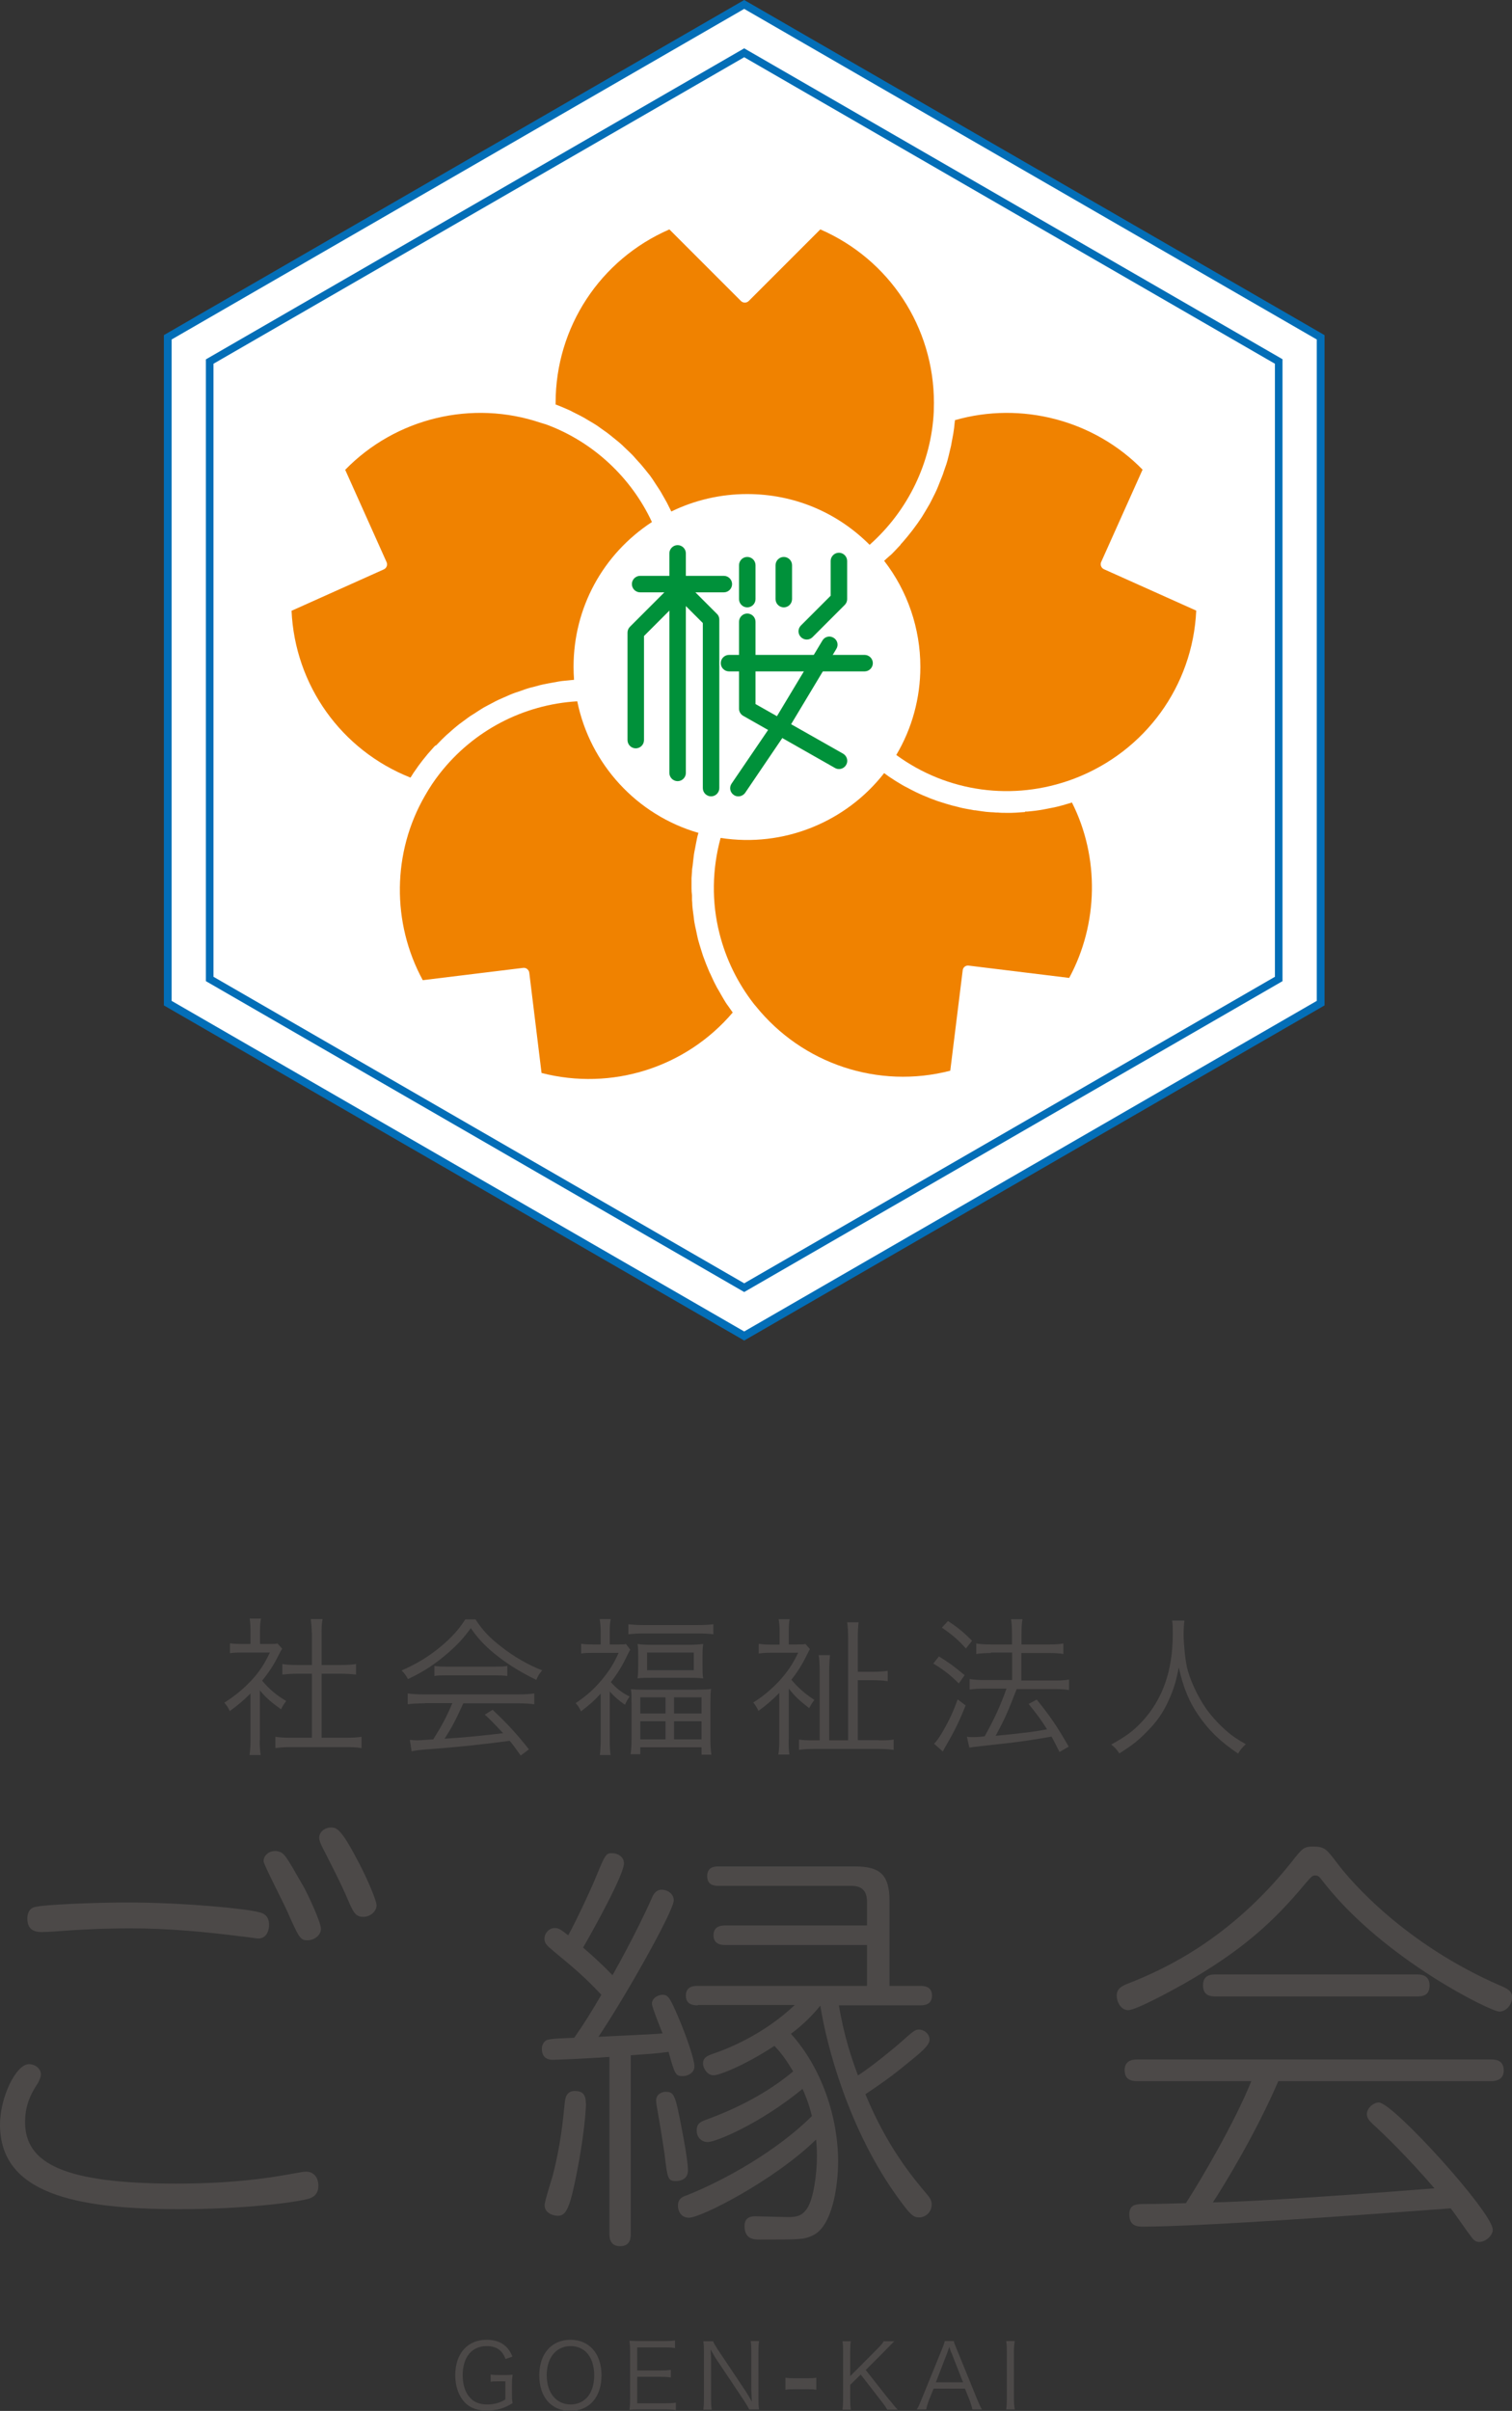 <?xml version="1.0" encoding="UTF-8"?>
<svg id="_レイヤー_2" data-name="レイヤー 2" xmlns="http://www.w3.org/2000/svg" viewBox="0 0 93.56 149.13" width="93.56" height="149.13">
  <rect x="0" y="0" width="93.56" height="149.13" fill="#333333" stroke="none"/>
  <defs>
    <style>
      .cls-1 {
        fill: #fff;
      }

      .cls-1, .cls-2, .cls-3, .cls-4, .cls-5 {
        stroke-width: 0px;
      }

      .cls-2 {
        fill: #f08200;
      }

      .cls-3 {
        fill: #036eb7;
      }

      .cls-4 {
        fill: #00913a;
      }

      .cls-5 {
        fill: #4c4948;
      }
    </style>
  </defs>
  <g id="_レイヤー_1-2" data-name="レイヤー 1">
    <g>
      <g>
        <path class="cls-5" d="m16.07,107.65c0,.39.02.66.06.91h-.69c.04-.27.06-.53.06-.92v-2.89c-.45.45-.71.67-1.28,1.09-.1-.22-.18-.33-.34-.52.65-.41,1.16-.83,1.67-1.37.48-.52.79-.97,1.15-1.73h-1.73c-.28,0-.48,0-.74.04v-.61c.25.03.45.04.72.04h.55v-.86c0-.27-.02-.51-.05-.71h.7c-.04.19-.06.44-.06.72v.85h.54c.28,0,.43,0,.54-.03l.29.32c-.06.1-.12.2-.22.4-.28.57-.58,1.04-1.02,1.58.47.55.85.87,1.49,1.26-.14.18-.22.31-.32.51-.58-.41-.93-.71-1.31-1.17v3.08Zm3.22-6.66c0-.32-.02-.49-.06-.84h.73c-.06.32-.06.53-.06.84v2h1.22c.4,0,.65-.02.91-.06v.65c-.29-.03-.58-.05-.91-.05h-1.22v3.96h1.47c.48,0,.76-.02,1-.06v.7c-.31-.05-.59-.06-1-.06h-3.34c-.41,0-.7.02-.99.06v-.7c.24.04.52.06,1,.06h1.26v-3.96h-.92c-.32,0-.62.02-.91.05v-.65c.24.04.52.06.91.06h.92v-2Z"/>
        <path class="cls-5" d="m29.43,100.18c.44.67.84,1.1,1.56,1.66.81.64,1.7,1.15,2.56,1.48-.19.22-.28.38-.36.59-.93-.44-1.83-1-2.58-1.61-.62-.51-1.05-.97-1.48-1.59-.45.63-.81,1.01-1.39,1.52-.82.71-1.58,1.21-2.5,1.63-.09-.19-.24-.39-.39-.53.96-.42,1.69-.87,2.46-1.51.64-.54,1.07-1.01,1.48-1.65h.66Zm-3.14,5.18c-.45,0-.78.02-1.06.06v-.67c.29.04.59.06,1.06.06h5.71c.47,0,.77-.02,1.06-.06v.67c-.29-.04-.6-.06-1.06-.06h-3.33c-.51,1.11-.69,1.46-1.16,2.19,1.28-.08,2.25-.18,3.62-.34-.56-.6-.72-.77-1.13-1.15l.48-.3c.93.87,1.55,1.56,2.25,2.45l-.51.38c-.36-.51-.48-.67-.68-.91-1.65.22-3.05.37-4.5.48-1.15.09-1.34.11-1.57.17l-.11-.71c.16.02.33.03.47.03q.15,0,.98-.06c.52-.83.82-1.38,1.18-2.24h-1.71Zm.59-2.31c.19.03.39.04.73.04h3c.36,0,.58,0,.78-.04v.62c-.19-.03-.44-.04-.78-.04h-3.01c-.28,0-.54,0-.72.04v-.62Z"/>
        <path class="cls-5" d="m37.16,104.77c-.37.41-.63.64-1.21,1.09-.11-.24-.19-.36-.33-.51.71-.48,1.16-.89,1.65-1.48.44-.54.71-.96,1.01-1.63h-1.61c-.23,0-.46,0-.71.04v-.6c.24.03.45.04.7.04h.51v-.85c0-.22-.03-.52-.06-.72h.68c-.04.17-.06.45-.06.73v.84h.56c.23,0,.36,0,.44-.03l.27.35c-.07.12-.1.18-.19.36-.3.63-.56,1.06-1.01,1.65.33.38.69.66,1.16.89-.13.18-.2.31-.29.51-.41-.29-.62-.47-.94-.82v2.96c0,.46.02.77.05.97h-.66c.03-.29.05-.62.05-.97v-2.82Zm1.72-4.3c.27.03.57.05.92.05h3.42c.38,0,.68-.02.92-.05v.62c-.26-.03-.54-.05-.88-.05h-3.5c-.33,0-.61.02-.88.05v-.62Zm4.22,4.04c.45,0,.7,0,.9-.04-.03.21-.04.49-.04.89v2.22c0,.38.02.69.06.96h-.61v-.46h-3.79v.43h-.6c.04-.26.06-.58.06-.94v-2.19c0-.39,0-.67-.04-.89.22.02.51.03.92.03h3.15Zm-3.61-2.05c0-.32,0-.53-.04-.77.24.04.51.05.87.05h2.34c.33,0,.62-.02.85-.05-.03.24-.04.41-.04.76v.59c0,.37,0,.55.04.78-.25-.03-.45-.04-.88-.04h-2.3c-.39,0-.62,0-.88.04.03-.22.04-.44.04-.76v-.6Zm.13,3.53h1.56v-1h-1.56v1Zm0,1.6h1.56v-1.12h-1.56v1.12Zm.42-4.28h2.89v-1.09h-2.89v1.09Zm1.67,2.68h1.7v-1h-1.7v1Zm0,1.6h1.7v-1.12h-1.7v1.12Z"/>
        <path class="cls-5" d="m48.8,107.59c0,.38,0,.68.05.94h-.69c.05-.26.06-.57.06-.94v-2.87c-.45.45-.78.74-1.29,1.11-.09-.21-.17-.33-.32-.52.57-.35,1.08-.78,1.57-1.29.53-.58.85-1.04,1.21-1.79h-1.7c-.28,0-.55.02-.74.05v-.6c.28.04.47.05.72.05h.57v-.86c0-.26-.02-.49-.06-.71h.68c-.04.2-.05.44-.05.72v.84h.5c.27,0,.43,0,.53-.03l.28.32c-.05.07-.1.18-.19.35-.28.58-.55,1.02-.96,1.54.4.48.79.83,1.42,1.25-.11.14-.22.32-.32.51-.63-.49-.9-.75-1.26-1.21v3.13Zm5.56.06c.46,0,.69,0,.94-.05v.64c-.3-.04-.58-.06-.99-.06h-3.85c-.44,0-.74.02-1.02.06v-.64c.25.04.46.05.93.05h.35v-4.27c0-.4-.02-.74-.06-1h.7c-.03.24-.05.61-.05.99v4.28h1.17v-6.31c0-.42-.02-.75-.06-.99h.71c-.04.29-.05.59-.05,1v2.06h.94c.38,0,.66-.02.91-.06v.64c-.28-.04-.54-.06-.92-.06h-.93v3.71h1.28Z"/>
        <path class="cls-5" d="m58.1,102.46c.6.37.92.6,1.59,1.16l-.36.51c-.56-.55-.95-.85-1.58-1.23l.35-.44Zm1.65,3.03c-.39.98-.67,1.56-1.22,2.5-.06.09-.08.16-.19.35l-.54-.48c.19-.19.33-.41.57-.81.38-.68.58-1.09.89-1.93l.48.36Zm-1.09-5.22c.61.4.97.7,1.49,1.22l-.38.48c-.46-.52-.87-.87-1.49-1.29l.38-.41Zm2.65,1.98c-.33,0-.65.02-.9.06v-.65c.23.04.52.06.91.06h1.3v-.64c0-.45-.02-.71-.06-.92h.71c-.05.27-.06.51-.06.92v.64h1.76c.34,0,.58-.02.83-.06v.65c-.25-.04-.48-.06-.83-.06h-1.77v1.7h2.1c.36,0,.6-.02.85-.06v.65c-.25-.04-.51-.06-.84-.06h-2.4c-.54,1.4-.73,1.83-1.3,2.89,1.62-.16,2.27-.23,3.18-.4-.39-.62-.6-.9-1.14-1.57l.5-.27c.81.99,1.29,1.7,1.98,2.91l-.57.33c-.24-.48-.32-.63-.49-.95q-.73.13-1.67.27-.68.1-2.71.32c-.38.04-.51.06-.71.09l-.15-.67c.14.02.21.02.32.02.18,0,.41,0,.78-.05.61-1.09.99-1.93,1.35-2.95h-1.37c-.34,0-.65.02-.91.06v-.65c.25.04.53.06.92.06h1.71v-1.7h-1.31Z"/>
        <path class="cls-5" d="m73.29,100.26c-.03.16-.05.53-.05.83,0,.55.09,1.49.2,2.01.16.74.66,1.84,1.2,2.6.37.52.87,1.05,1.37,1.47.3.25.54.41,1.08.72-.22.2-.32.32-.48.58-1.13-.77-1.8-1.42-2.46-2.38-.58-.84-.93-1.71-1.21-2.95-.17.88-.32,1.38-.64,2.07-.32.71-.73,1.31-1.33,1.9-.52.54-.9.84-1.71,1.35-.16-.25-.27-.37-.5-.55.94-.52,1.35-.83,1.89-1.4,1.29-1.38,1.92-3.16,1.92-5.45,0-.39,0-.58-.04-.82h.74Z"/>
      </g>
      <g>
        <path class="cls-5" d="m30.93,147.3c-.29,0-.42,0-.57.03v-.45c.17.03.31.03.61.03h.16c.26,0,.42,0,.59-.02-.03.23-.04.37-.04.63v.51c0,.26,0,.4.04.62-.33.2-.5.27-.76.35-.23.07-.55.11-.83.11-.53,0-.95-.13-1.27-.41-.43-.38-.69-1.02-.69-1.78,0-1.34.76-2.19,1.94-2.19.5,0,.9.14,1.19.41.18.17.28.33.41.63l-.43.15c-.2-.55-.57-.8-1.17-.8-.92,0-1.48.69-1.48,1.8,0,.6.16,1.09.47,1.41.25.27.6.4,1.04.4s.8-.1,1.13-.31v-1.12h-.33Z"/>
        <path class="cls-5" d="m37.22,146.93c0,1.34-.75,2.2-1.93,2.2s-1.92-.86-1.92-2.2.76-2.2,1.93-2.2,1.92.86,1.92,2.2Zm-.95,1.43c.32-.31.5-.83.5-1.43s-.17-1.1-.49-1.43c-.26-.25-.59-.38-.97-.38-.89,0-1.48.71-1.48,1.8s.59,1.81,1.48,1.81c.38,0,.71-.13.96-.38Z"/>
        <path class="cls-5" d="m41.81,149.08c-.18-.03-.33-.04-.62-.04h-1.63c-.27,0-.42,0-.61.02.03-.21.04-.38.04-.66v-2.97c0-.24-.01-.39-.04-.64.19.01.35.02.61.02h1.59c.24,0,.43-.01.62-.04v.47c-.19-.03-.35-.04-.62-.04h-1.72v1.43h1.46c.24,0,.41-.01.62-.04v.47c-.19-.03-.33-.04-.62-.04h-1.46v1.64h1.77c.26,0,.41-.01.62-.04v.47Z"/>
        <path class="cls-5" d="m44.12,144.81c.05.13.12.25.28.5l1.76,2.63c.06.09.23.37.36.61-.02-.45-.03-.69-.03-.74v-2.36c0-.27-.01-.45-.04-.64h.52c-.03.2-.04.36-.04.64v2.97c0,.28.01.45.04.62h-.61c-.08-.16-.14-.27-.29-.5l-1.79-2.68c-.04-.07-.23-.38-.31-.53.02.26.03.53.03.68v2.38c0,.3.01.48.04.66h-.52c.03-.18.04-.37.04-.66v-2.95c0-.26-.01-.42-.04-.62h.58Z"/>
        <path class="cls-5" d="m48.6,147.08c.16.02.3.03.52.03h.86c.23,0,.37-.01.53-.03v.74c-.18-.03-.3-.03-.53-.03h-.86c-.22,0-.34,0-.52.03v-.74Z"/>
        <path class="cls-5" d="m55.03,148.44c.32.4.37.46.52.61h-.65c-.08-.14-.17-.28-.33-.48l-1.31-1.69-.65.64v.91c0,.28.01.43.04.62h-.52c.03-.18.04-.37.04-.62v-2.99c0-.26-.01-.42-.04-.62h.52c-.03.18-.04.35-.04.62v1.54l1.69-1.7c.21-.21.31-.32.38-.46h.66q-.1.09-.14.14c-.09.09-.17.17-.25.25-.1.11-.17.17-.18.19l-1.2,1.2,1.46,1.85Z"/>
        <path class="cls-5" d="m60.17,149.04c-.04-.2-.11-.4-.17-.57l-.29-.72h-1.94l-.29.72c-.08.21-.13.37-.17.57h-.58c.11-.18.15-.27.3-.64l1.25-3.07c.11-.26.15-.39.18-.52h.56c.02.11.05.18.19.52l1.25,3.07c.14.33.21.5.3.64h-.57Zm-1.31-3.51s-.02-.05-.12-.36c-.03.08-.05.14-.06.18-.03.09-.05.15-.06.17l-.71,1.84h1.68l-.72-1.84Z"/>
        <path class="cls-5" d="m62.79,144.81c-.03.18-.05.39-.05.62v2.99c0,.25.02.43.05.62h-.53c.03-.21.04-.35.04-.62v-2.99c0-.28-.01-.42-.04-.62h.53Z"/>
      </g>
      <g>
        <path class="cls-5" d="m17.91,134.49c.76-.13.84-.16,1.03-.16.5,0,.76.39.76.87,0,.55-.34.74-.66.82-.95.24-4.02.63-7.94.63-6.52,0-11.1-1-11.1-5.23,0-1.71,1-3.74,1.79-3.74.37,0,.74.26.74.63,0,.18-.11.39-.16.5-.34.53-.82,1.26-.82,2.45,0,2.58,2.45,3.81,9.34,3.81,3.39,0,5.58-.32,7.02-.58Zm-15.78-16.52c.47-.16,3.81-.29,5.71-.29,3.6,0,7.44.39,8.18.6.21.05.63.16.63.79,0,.21-.08.84-.68.84-.08,0-.92-.13-1.03-.13-2.29-.29-4.55-.5-6.84-.5-.61,0-2.18,0-4.55.18-.34.03-.82.05-.97.05-.47,0-.89-.16-.89-.84,0-.08,0-.58.45-.71Zm16.6-1.37c.34.6,1.13,2.31,1.13,2.71s-.42.71-.84.71c-.45,0-.53-.18-1.29-1.89-.21-.47-1.42-2.81-1.42-3,0-.42.45-.74.95-.6.34.11.45.29,1.47,2.08Zm3.52-1.29c.39.74,1.05,2.21,1.05,2.55,0,.37-.39.71-.82.71-.5,0-.63-.32-.95-1.05-.42-1-1.1-2.31-1.6-3.29-.08-.18-.18-.37-.18-.55,0-.42.47-.74.95-.61.45.11,1.1,1.39,1.55,2.24Z"/>
        <path class="cls-5" d="m37.71,127.23c-1.37.11-3.39.18-3.5.18-.58,0-.68-.39-.68-.68,0-.39.29-.55.34-.55.18-.08,1.1-.11,1.66-.13.58-.82,1.08-1.63,1.68-2.66-1-1.08-1.76-1.71-2.97-2.71-.37-.32-.55-.45-.55-.76,0-.34.29-.66.63-.66.24,0,.37.08.84.45.58-1.05,1.45-2.97,1.55-3.21.74-1.79.76-1.87,1.16-1.87.34,0,.74.21.74.63,0,.71-1.95,4.21-2.53,5.21.45.39,1.03.89,1.82,1.71.03-.05,1.42-2.5,2.42-4.74.08-.21.24-.55.63-.55.34,0,.74.24.74.66,0,.66-3.03,6.02-4.66,8.44,3.29-.16,3.34-.16,3.97-.21-.08-.18-.18-.47-.24-.6q-.42-1.08-.42-1.24c0-.34.37-.55.66-.55.34,0,.45.18.92,1.26.58,1.34,1.05,2.76,1.05,3.16,0,.45-.47.61-.71.61-.45,0-.5-.08-.89-1.5-.82.11-1.21.13-2.34.21v11.05c0,.21,0,.76-.66.76s-.66-.58-.66-.76v-10.94Zm-1.45,2.89c0,.21-.08,2.03-.71,4.97-.34,1.6-.58,1.97-1.03,1.97-.24,0-.82-.13-.82-.66,0-.24.42-1.53.5-1.82.47-1.79.63-3.34.74-4.45.03-.26.05-.79.63-.79.47,0,.68.21.68.76Zm5.76.71c.08.39.55,2.68.55,3.42,0,.66-.66.66-.74.66-.5,0-.53-.13-.71-1.68-.03-.21-.26-1.71-.34-2.13-.16-.92-.18-1.03-.18-1.16,0-.45.42-.55.58-.55.45,0,.58.13.84,1.45Zm1.16-6.79c-.21,0-.74,0-.74-.6s.53-.6.74-.6h10.47v-2.53h-8.76c-.18,0-.74,0-.74-.6s.53-.61.74-.61h8.76v-1.45c0-.66-.29-1-.97-1h-8.21c-.21,0-.71,0-.71-.6s.5-.6.71-.6h8.44c1.58,0,2.13.55,2.13,2.13v5.26h1.89c.21,0,.74,0,.74.6s-.53.6-.74.6h-5.02c.32,1.95.82,3.37,1.18,4.34.89-.58,2.1-1.58,2.53-1.95.89-.79,1-.89,1.24-.89.32,0,.66.26.66.63s-.68.89-1.1,1.24c-1.03.84-1.45,1.18-2.87,2.13,1.34,3.24,2.87,5.08,3.84,6.23.13.16.26.32.26.6,0,.5-.42.79-.76.79-.37,0-.53-.13-1.24-1.1-3.16-4.29-4.52-9.63-4.89-12-.71.89-1.58,1.58-1.82,1.74,1.92,2.13,2.92,5.18,2.92,7.89,0,1.5-.34,4.05-1.6,4.6-.53.24-.74.24-3.24.24-.34,0-.95,0-.95-.84,0-.6.5-.6.68-.6.11,0,1.92.05,2.03.05.58,0,.87-.11,1.16-.53.39-.58.61-2.08.61-3.24,0-.5-.03-.82-.05-1.03-2.55,2.5-7.1,4.84-7.87,4.84-.53,0-.68-.47-.68-.74,0-.42.26-.55.5-.63,2.42-.95,5.68-2.81,7.79-4.92-.21-.84-.42-1.32-.58-1.68-2.63,2.16-5.37,3.29-5.87,3.29-.34,0-.68-.26-.68-.71s.26-.55.55-.66c1.95-.71,3.81-1.66,5.42-3-.34-.55-.63-1.03-1.16-1.58-1.84,1.21-3.42,1.82-3.76,1.82-.42,0-.66-.47-.66-.74,0-.39.37-.5.58-.58.97-.32,3.18-1.21,5.1-3.03h-6Z"/>
        <path class="cls-5" d="m80.78,116.5c-1.97,2.37-3.89,4.13-7.52,6.21-.66.37-2.95,1.63-3.45,1.63-.47,0-.71-.55-.71-.89,0-.45.32-.6.66-.74,2.37-.92,6.39-2.81,10.15-7.52.68-.87.76-.97,1.37-.97.68,0,.82.18,1.42.97.89,1.21,4.26,5.08,10.13,7.63.42.18.74.32.74.74s-.37.87-.79.87c-.53,0-7.08-3.21-10.79-7.89-.37-.47-.39-.53-.61-.53-.18,0-.21.05-.61.5Zm-1.68,12.23c-1.39,3.24-3.42,6.55-4.05,7.5,2.92-.05,10.36-.6,13.71-.87-1.63-1.89-3.03-3.26-3.81-3.97-.18-.18-.37-.34-.37-.63,0-.34.39-.71.74-.71.87,0,7.05,6.81,7.05,7.87,0,.37-.45.76-.84.76-.24,0-.37-.16-.47-.29-.21-.26-1.08-1.53-1.29-1.79-6.05.45-15.57,1.13-19.05,1.13-.29,0-.84,0-.84-.74,0-.66.42-.66,1.03-.66.45,0,.66,0,2.47-.05.97-1.5,3.03-5.02,4.05-7.55h-7.08c-.29,0-.76-.05-.76-.68s.55-.66.76-.66h21.94c.26,0,.76.05.76.68s-.58.66-.76.66h-13.18Zm8.6-6.6c.21,0,.76.03.76.68s-.47.68-.76.68h-12.52c-.24,0-.74-.03-.74-.68,0-.6.42-.68.74-.68h12.52Z"/>
      </g>
      <g>
        <g>
          <g>
            <polygon class="cls-1" points="10.38 20.87 10.38 62.05 46.05 82.64 81.72 62.05 81.72 20.87 46.05 .27 10.38 20.87"/>
            <path class="cls-3" d="m46.05,82.92l-.12-.07L10.14,62.19V20.73l.12-.07L46.05,0l.12.07,35.79,20.66v41.46l-.12.07-35.79,20.66ZM10.62,61.91l35.43,20.45,35.43-20.45V21L46.05.55,10.62,21v40.91Z"/>
          </g>
          <g>
            <polygon class="cls-1" points="12.98 22.36 12.98 60.55 46.05 79.65 79.12 60.55 79.12 22.36 46.05 3.27 12.98 22.36"/>
            <path class="cls-3" d="m46.05,79.92L12.74,60.69V22.23l.12-.07L46.05,2.99l33.31,19.23v38.47l-.12.07-33.19,19.16ZM13.21,60.42l32.84,18.96,32.84-18.96V22.5L46.05,3.54,13.21,22.5v37.91Z"/>
          </g>
        </g>
        <g>
          <g>
            <g>
              <path class="cls-4" d="m44.79,36.64h-5.18c-.28,0-.51-.23-.51-.51s.23-.51.51-.51h5.18c.28,0,.51.23.51.51s-.23.51-.51.51Z"/>
              <path class="cls-4" d="m41.93,48.32c-.28,0-.51-.23-.51-.51v-13.58c0-.28.23-.51.51-.51s.51.23.51.51v13.58c0,.28-.23.51-.51.51Z"/>
              <path class="cls-4" d="m44,49.26c-.28,0-.51-.23-.51-.51v-10.21l-1.42-1.42-2.22,2.22v6.44c0,.28-.23.51-.51.51s-.51-.23-.51-.51v-6.65c0-.13.05-.26.15-.36l2.73-2.73c.2-.2.52-.2.72,0l1.93,1.93c.1.09.15.22.15.36v10.42c0,.28-.23.51-.51.51Z"/>
            </g>
            <g>
              <path class="cls-4" d="m51.91,47.57c-.08,0-.17-.02-.25-.07l-5.67-3.22c-.16-.09-.26-.26-.26-.44v-5.38c0-.28.23-.51.51-.51s.51.23.51.51v5.09l5.42,3.07c.24.14.33.45.19.69-.09.16-.26.26-.44.26Z"/>
              <path class="cls-4" d="m45.68,49.26c-.1,0-.2-.03-.28-.09-.23-.16-.29-.47-.13-.7l2.56-3.76,3.06-5.09c.14-.24.45-.32.69-.17.24.14.32.45.17.69l-3.07,5.11-2.57,3.79c-.1.14-.26.22-.42.22Z"/>
              <path class="cls-4" d="m53.5,41.53h-8.39c-.28,0-.51-.23-.51-.51s.23-.51.51-.51h8.39c.28,0,.51.23.51.51s-.23.51-.51.51Z"/>
              <path class="cls-4" d="m46.24,37.57c-.28,0-.51-.23-.51-.51v-2.1c0-.28.23-.51.51-.51s.51.23.51.51v2.1c0,.28-.23.51-.51.51Z"/>
              <path class="cls-4" d="m48.5,37.57c-.28,0-.51-.23-.51-.51v-2.1c0-.28.23-.51.51-.51s.51.23.51.51v2.1c0,.28-.23.51-.51.51Z"/>
              <path class="cls-4" d="m49.92,39.56c-.13,0-.26-.05-.36-.15-.2-.2-.2-.52,0-.72l1.84-1.84v-2.15c0-.28.23-.51.51-.51s.51.23.51.51v2.36c0,.13-.05.26-.15.36l-1.99,1.99c-.1.1-.23.15-.36.15Z"/>
            </g>
          </g>
          <path class="cls-2" d="m34.41,25.03c.29.11.59.24.88.37.06.03.11.06.17.09l.18.09c.17.08.33.17.5.26.07.04.14.08.2.12l.22.13c.13.08.26.15.39.24.07.05.14.1.21.15l.21.15c.12.08.23.16.34.25.07.05.14.11.21.17l.2.16c.1.08.21.17.31.26.07.06.14.13.21.2l.18.17c.09.09.19.18.28.27.07.07.13.14.2.22l.17.19c.09.09.17.19.25.28.06.08.13.15.19.23l.16.2c.08.1.16.19.23.3.06.08.12.17.17.25l.13.2c.07.1.14.21.21.32.06.09.11.18.16.27l.12.21c.06.11.12.21.18.32.05.1.1.2.15.3l.1.2s.01.03.02.04c1.45-.71,3.07-1.08,4.69-1.08,2.88,0,5.55,1.11,7.58,3.14,2.38-2.11,3.82-5.09,3.97-8.24,0-.18.01-.36.01-.54,0-4.68-2.75-8.87-7.03-10.73l-4.43,4.43c-.13.13-.35.13-.48,0l-4.43-4.43c-4.28,1.86-7.04,6.05-7.04,10.73,0,.04,0,.08,0,.11,0,0,0,0,.01,0Z"/>
          <path class="cls-2" d="m26.98,46.11l.14-.14c.14-.15.29-.3.44-.44.06-.06.12-.11.18-.16l.19-.17c.13-.11.26-.23.39-.33.07-.06.14-.11.21-.16l.23-.17c.12-.09.24-.18.36-.26.08-.05.16-.1.24-.15l.23-.15c.12-.08.25-.16.37-.23.09-.05.17-.09.26-.14l.23-.12c.13-.07.26-.14.39-.2.09-.04.18-.08.27-.12l.23-.1c.13-.06.27-.12.4-.17.1-.04.19-.07.29-.1l.23-.08c.14-.05.27-.1.41-.14.1-.03.2-.06.3-.08l.23-.06c.14-.04.28-.08.43-.11.1-.02.21-.04.31-.06l.22-.04c.15-.03.29-.05.44-.08.11-.02.21-.03.32-.04l.21-.02c.13-.01.26-.03.39-.04-.02-.27-.03-.54-.03-.8,0-3.65,1.81-6.97,4.85-8.96-1.28-2.75-3.62-4.93-6.45-6-.08-.03-.16-.06-.24-.08l-.17-.05c-4.26-1.45-8.99-.31-12.12,2.9l2.56,5.71c.08.17,0,.37-.17.45l-5.71,2.56c.21,4.6,3.07,8.62,7.36,10.32,0,0,.01-.02.02-.03l.12-.19c.03-.05.06-.1.1-.15.16-.24.33-.47.5-.69.21-.27.43-.53.67-.79.04-.05.09-.1.14-.14Z"/>
          <path class="cls-2" d="m45.08,62.26c-.06-.08-.12-.16-.17-.24-.1-.16-.2-.33-.29-.49l-.13-.23c-.04-.07-.09-.15-.13-.22-.13-.24-.25-.49-.36-.74l-.04-.09s-.05-.09-.07-.14c-.14-.32-.27-.66-.39-.99-.02-.06-.04-.13-.06-.19l-.06-.19c-.07-.21-.13-.43-.19-.64-.02-.09-.04-.18-.06-.27l-.06-.29c-.04-.16-.07-.32-.1-.48-.02-.1-.03-.21-.04-.31l-.04-.3c-.02-.15-.04-.29-.05-.44,0-.11-.01-.22-.02-.34v-.29c-.02-.14-.03-.28-.03-.42,0-.11,0-.23,0-.35v-.29c.01-.14.02-.28.03-.42,0-.12.02-.24.04-.36l.03-.27c.02-.14.03-.28.05-.42.02-.12.04-.24.07-.37l.05-.27c.03-.13.05-.27.08-.4.02-.1.05-.2.08-.29-3.81-1.1-6.71-4.25-7.5-8.14-3.35.2-6.44,1.82-8.51,4.47-.33.42-.63.87-.92,1.38-2.02,3.5-2.06,7.85-.13,11.4l6.21-.76c.09-.01.18.01.25.07.07.06.12.14.13.22l.76,6.21c4.34,1.12,8.93-.33,11.83-3.74-.03-.05-.07-.09-.1-.14l-.19-.27Z"/>
          <path class="cls-2" d="m55.74,33.68l-.13.14c-.13.14-.26.28-.39.41-.06.06-.12.12-.19.17l-.18.16s-.09.09-.14.13c1.45,1.87,2.24,4.19,2.24,6.56,0,1.92-.51,3.8-1.49,5.45,3.16,2.31,7.23,2.87,10.94,1.49l.08-.03c4.39-1.68,7.33-5.74,7.54-10.39l-5.71-2.56c-.17-.08-.25-.28-.17-.45l2.56-5.71c-2.99-3.06-7.5-4.24-11.61-3.06,0,0,0,.01,0,.02l-.03.25c-.01.12-.02.23-.04.35-.02.14-.04.28-.07.42l-.04.21c-.02.11-.04.22-.06.33-.03.14-.07.28-.1.42l-.05.21c-.03.1-.05.21-.08.31-.04.14-.08.27-.13.4l-.08.23c-.03.1-.06.19-.1.29-.05.13-.11.27-.16.4l-.09.23c-.04.09-.07.18-.11.26-.06.14-.13.27-.2.41l-.11.22c-.04.08-.08.16-.12.23-.09.16-.18.31-.27.46l-.11.18c-.04.06-.07.12-.11.18-.17.26-.35.51-.54.76,0,0-.03.04-.03.04-.19.25-.39.49-.59.72-.04.05-.09.1-.14.15Z"/>
          <path class="cls-2" d="m63.42,50.23c-.38.03-.77.06-1.14.05-.18,0-.36,0-.54-.02h-.11c-.11-.01-.22-.02-.32-.02-.19-.01-.38-.03-.57-.06-.13-.02-.27-.04-.4-.06h-.06c-.16-.03-.33-.06-.49-.09-.13-.02-.25-.05-.38-.08l-.11-.03c-.26-.06-.53-.13-.78-.21-.19-.06-.35-.11-.51-.16-.14-.05-.29-.11-.43-.16-.17-.07-.34-.14-.51-.21-.15-.07-.27-.12-.39-.18-.2-.1-.4-.2-.6-.31l-.1-.05c-.05-.03-.11-.06-.16-.09-.26-.15-.53-.32-.81-.51-.06-.04-.12-.09-.18-.13l-.12-.09c-2.36,3.03-6.23,4.62-10.12,4.01-.53,1.94-.56,3.98-.07,5.91.4,1.59,1.12,3.06,2.13,4.36l.11.13c2.89,3.59,7.6,5.15,12.04,4l.77-6.21c.02-.19.19-.32.38-.29l6.21.76c1.81-3.35,1.88-7.46.17-10.85-.02,0-.04.01-.06.02l-.31.09c-.09.03-.19.06-.28.08-.28.08-.57.14-.85.19l-.1.02c-.05.01-.11.02-.16.03-.32.06-.64.1-1,.13h-.13Z"/>
        </g>
      </g>
    </g>
  </g>
</svg>